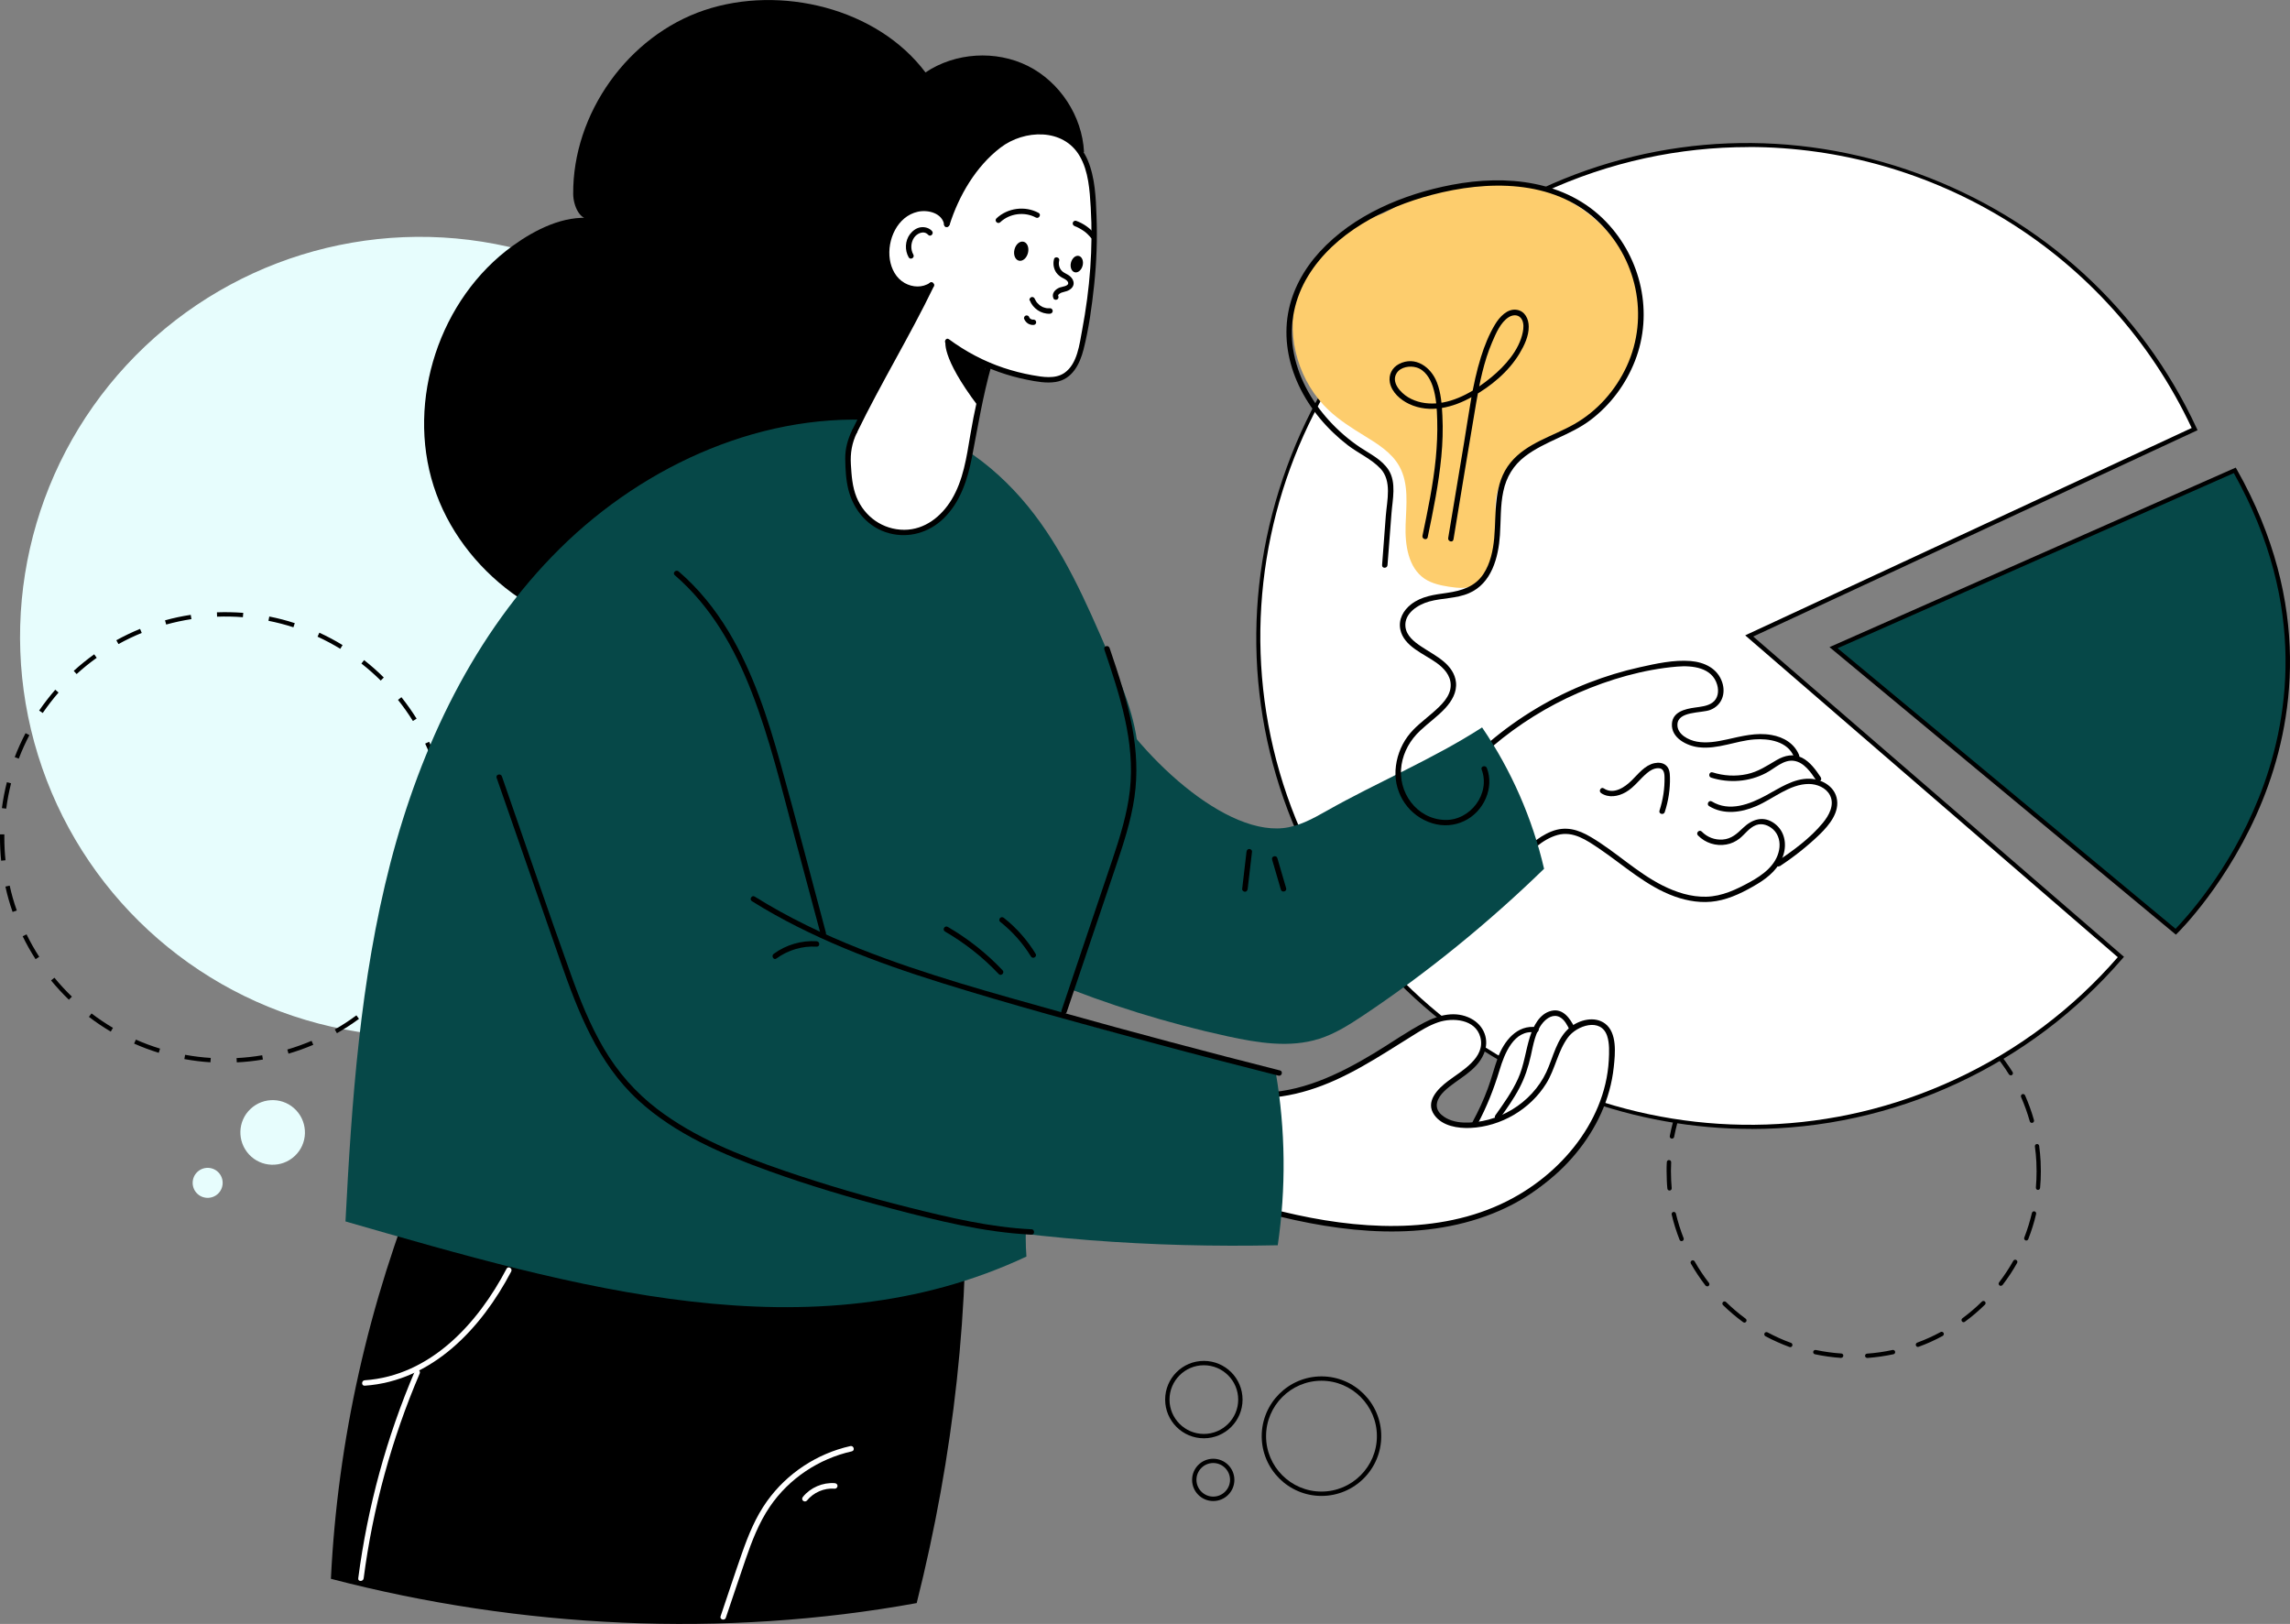 <?xml version="1.0" encoding="UTF-8"?> <svg xmlns="http://www.w3.org/2000/svg" id="Layer_1" viewBox="0 0 300 212.75"><rect x="0" y="0" width="300" height="212.75" fill="#808080" stroke="none"/><defs><style>.cls-1,.cls-2,.cls-3,.cls-4,.cls-5{stroke-width:0px;}.cls-2{fill:#064848;}.cls-3{fill:#fff;}.cls-4{fill:#e7fdfd;}.cls-5{fill:#fdcd6d;}</style></defs><circle class="cls-4" cx="55.02" cy="83.42" r="52.39" transform="translate(-38.5 118.64) rotate(-77.23)"></circle><path class="cls-1" d="m241.2,177.9s-.01,0-.02,0c-1.15-.08-2.3-.24-3.42-.48-.15-.03-.25-.18-.22-.34.03-.15.19-.25.34-.22,1.1.23,2.22.39,3.34.46.16.01.28.15.26.3-.01.15-.14.27-.28.27Zm3.41,0c-.15,0-.27-.11-.28-.26-.01-.16.11-.29.26-.3,1.12-.08,2.25-.24,3.34-.48.15-.03.31.07.34.22.03.15-.06.31-.22.34-1.12.24-2.27.4-3.42.49,0,0-.01,0-.02,0Zm-10.08-1.41s-.07,0-.1-.02c-1.08-.4-2.14-.87-3.15-1.41-.14-.07-.19-.25-.12-.39.07-.14.25-.19.39-.12.99.53,2.02,1,3.08,1.38.15.05.22.22.17.37-.04.12-.15.19-.27.19Zm16.73-.03c-.12,0-.22-.07-.27-.19-.05-.15.02-.31.17-.37,1.05-.39,2.08-.85,3.07-1.39.14-.08.31-.02.39.12.07.14.02.31-.12.39-1.01.55-2.07,1.03-3.15,1.42-.03.01-.07.02-.1.02Zm-22.74-3.19c-.06,0-.12-.02-.17-.06-.93-.68-1.81-1.43-2.63-2.23-.11-.11-.11-.29,0-.4.11-.11.29-.11.4,0,.8.78,1.67,1.52,2.57,2.18.13.09.15.27.06.4-.06.08-.14.12-.23.12Zm28.73-.04c-.09,0-.17-.04-.23-.12-.09-.13-.07-.3.06-.4.9-.67,1.76-1.4,2.56-2.19.11-.11.29-.11.4,0,.11.11.11.29,0,.4-.82.81-1.7,1.56-2.63,2.24-.05.04-.11.06-.17.06Zm-33.6-4.71c-.09,0-.17-.04-.23-.11-.7-.91-1.35-1.88-1.91-2.87-.08-.14-.03-.31.11-.39.14-.08.31-.03.39.11.55.97,1.18,1.92,1.87,2.81.1.12.07.3-.05.4-.05.04-.11.06-.17.06Zm38.46-.06c-.06,0-.12-.02-.17-.06-.12-.1-.15-.27-.05-.4.68-.89,1.31-1.84,1.86-2.82.08-.14.25-.19.39-.11.14.08.19.25.11.39-.56,1-1.2,1.97-1.9,2.88-.06.07-.14.11-.23.11Zm-41.82-5.86c-.11,0-.22-.07-.26-.18-.42-1.07-.77-2.18-1.03-3.3-.04-.15.06-.31.21-.34.15-.04.31.06.34.21.26,1.09.6,2.18,1.01,3.22.06.15-.01.31-.16.37-.03.01-.07.02-.1.02Zm45.16-.08s-.07,0-.1-.02c-.15-.06-.22-.22-.16-.37.41-1.05.74-2.13,1-3.22.04-.15.19-.25.34-.21.15.04.25.19.21.34-.26,1.12-.61,2.23-1.03,3.3-.04.11-.15.18-.27.18Zm-46.74-6.55c-.15,0-.27-.11-.28-.26-.03-.34-.06-.68-.07-1.03-.02-.43-.03-.85-.03-1.28,0-.39,0-.77.03-1.15,0-.16.15-.29.3-.27.16,0,.28.14.27.3-.02.37-.03.75-.03,1.13,0,.41.01.83.03,1.25.02.34.04.67.07,1,.01.16-.1.3-.26.31,0,0-.02,0-.03,0Zm48.29-.08s-.02,0-.03,0c-.16-.01-.27-.15-.26-.31.06-.7.09-1.42.09-2.13,0-.41-.01-.83-.03-1.25-.03-.67-.1-1.34-.19-2-.02-.16.09-.3.24-.32.16-.03.3.09.32.24.09.67.15,1.36.19,2.05.02.43.03.85.03,1.28,0,.73-.03,1.46-.1,2.18-.01.15-.14.26-.28.26Zm-47.97-6.72s-.04,0-.05,0c-.15-.03-.26-.18-.23-.33.21-1.13.51-2.25.89-3.34.05-.15.21-.23.36-.18.15.05.23.21.18.36-.36,1.06-.65,2.16-.86,3.26-.03.14-.15.23-.28.23Zm47.15-2.06c-.12,0-.24-.08-.27-.21-.31-1.08-.69-2.15-1.14-3.17-.06-.14,0-.31.14-.38.14-.06.31,0,.38.15.46,1.05.86,2.14,1.17,3.25.04.15-.05.31-.2.35-.03,0-.05.01-.08.01Zm-44.95-4.39s-.09,0-.13-.03c-.14-.07-.2-.24-.12-.38.52-1.02,1.12-2.02,1.78-2.96.09-.13.27-.16.4-.07.13.09.16.27.07.4-.65.92-1.23,1.89-1.74,2.89-.05.1-.15.16-.25.16Zm42.19-1.84c-.09,0-.19-.05-.24-.13-.59-.95-1.26-1.87-1.98-2.73-.1-.12-.09-.3.03-.4.12-.1.3-.09.4.04.74.88,1.42,1.82,2.03,2.79.08.13.04.31-.09.39-.05.03-.1.04-.15.04Zm-38.28-3.74c-.07,0-.14-.03-.19-.08-.11-.11-.12-.29-.01-.4.79-.84,1.64-1.63,2.53-2.35.12-.1.3-.08.4.04.1.12.08.3-.04.4-.87.7-1.7,1.48-2.47,2.3-.06.06-.13.09-.21.09Zm33.89-1.47c-.07,0-.14-.02-.19-.07-.83-.75-1.73-1.45-2.66-2.07-.13-.09-.17-.26-.08-.39.09-.13.26-.17.4-.08.95.64,1.87,1.35,2.73,2.12.12.11.13.29.02.4-.06.06-.13.09-.21.09Zm-28.59-2.8c-.1,0-.19-.05-.25-.14-.08-.14-.04-.31.1-.39.99-.59,2.03-1.11,3.08-1.55.14-.06.31,0,.37.15.06.15,0,.31-.15.37-1.03.43-2.04.94-3.01,1.52-.05.03-.1.04-.15.04Zm22.94-1s-.08,0-.12-.03c-1.01-.49-2.07-.91-3.13-1.25-.15-.05-.23-.21-.18-.36.05-.15.21-.23.36-.18,1.09.35,2.17.78,3.21,1.28.14.07.2.24.13.38-.05.1-.15.16-.26.16Zm-16.66-1.63c-.13,0-.24-.09-.28-.21-.04-.15.05-.31.2-.35,1.11-.29,2.25-.5,3.39-.63.16-.02.3.09.32.25.02.16-.09.3-.25.32-1.12.13-2.24.33-3.32.62-.02,0-.05,0-.07,0Zm10.16-.44s-.03,0-.05,0c-1.1-.19-2.23-.29-3.36-.32-.16,0-.28-.13-.28-.29,0-.15.13-.28.28-.28h0c1.15.03,2.31.14,3.44.33.16.03.26.17.23.33-.02.14-.14.24-.28.24Z"></path><path class="cls-1" d="m31.02,139.19l-.03-.57c1.12-.06,2.26-.18,3.36-.37l.09.56c-1.13.19-2.28.32-3.43.37Zm-3.45-.02c-1.15-.07-2.3-.22-3.42-.42l.1-.56c1.1.2,2.23.34,3.36.41l-.04.57Zm10.23-1.12l-.16-.55c1.08-.32,2.15-.7,3.18-1.14l.22.52c-1.06.45-2.15.84-3.25,1.16Zm-17-.12c-1.09-.34-2.18-.74-3.23-1.21l.23-.52c1.03.46,2.1.85,3.17,1.18l-.17.54Zm23.34-2.57l-.28-.49c.98-.56,1.93-1.18,2.83-1.85l.34.46c-.92.68-1.89,1.31-2.89,1.88Zm-29.63-.21c-.98-.58-1.95-1.23-2.86-1.93l.34-.45c.9.68,1.84,1.32,2.81,1.89l-.29.49Zm35.17-3.87l-.39-.42c.82-.77,1.6-1.59,2.33-2.45l.43.37c-.74.87-1.54,1.72-2.38,2.5Zm-40.65-.3c-.83-.8-1.61-1.65-2.34-2.53l.44-.36c.71.87,1.48,1.7,2.29,2.48l-.4.41Zm45.09-4.96l-.47-.31c.62-.94,1.19-1.92,1.7-2.92l.51.26c-.52,1.02-1.1,2.02-1.73,2.98Zm-49.46-.36c-.62-.96-1.19-1.97-1.69-3l.51-.25c.49,1.01,1.05,2,1.66,2.94l-.48.31Zm52.57-5.79l-.54-.2c.39-1.06.71-2.15.97-3.24l.55.13c-.26,1.12-.6,2.23-.99,3.3Zm-55.58-.4c-.38-1.08-.7-2.2-.94-3.32l.56-.12c.24,1.1.55,2.19.93,3.25l-.54.19Zm57.17-6.3l-.57-.07c.13-1.11.19-2.25.19-3.38h.57c0,1.15-.07,2.31-.2,3.44Zm-58.67-.42c-.1-1-.15-2.02-.15-3.02,0-.14,0-.28,0-.42h.57c0,.15,0,.28,0,.42,0,.99.05,1.99.15,2.97l-.57.06Zm58.18-5.58c-.1-1.12-.26-2.25-.49-3.34l.56-.12c.23,1.12.4,2.27.5,3.41l-.57.05Zm-57.52-1.23l-.56-.07c.15-1.14.37-2.28.65-3.39l.55.14c-.27,1.09-.49,2.2-.63,3.32Zm56.15-5.38c-.36-1.07-.78-2.12-1.26-3.14l.52-.24c.49,1.04.92,2.11,1.28,3.2l-.54.18Zm-54.5-1.17l-.53-.2c.41-1.07.89-2.13,1.42-3.14l.5.26c-.52,1-.99,2.03-1.39,3.08Zm51.63-4.94c-.59-.95-1.25-1.88-1.95-2.76l.45-.35c.71.89,1.38,1.84,1.99,2.81l-.48.3Zm-48.49-1.04l-.47-.32c.65-.95,1.36-1.86,2.11-2.73l.43.37c-.74.85-1.43,1.75-2.07,2.68Zm44.29-4.24c-.8-.79-1.65-1.54-2.54-2.24l.35-.45c.9.71,1.77,1.47,2.58,2.28l-.4.4Zm-39.85-.86l-.38-.42c.85-.77,1.75-1.5,2.68-2.17l.33.46c-.91.65-1.8,1.37-2.63,2.13Zm34.54-3.31c-.96-.59-1.97-1.12-2.98-1.59l.24-.52c1.04.48,2.06,1.02,3.04,1.62l-.3.49Zm-29.06-.62l-.28-.5c1-.55,2.05-1.06,3.11-1.49l.22.53c-1.04.42-2.07.92-3.05,1.46Zm22.92-2.2c-1.07-.35-2.17-.63-3.27-.85l.11-.56c1.12.22,2.25.51,3.34.87l-.18.54Zm-16.67-.36l-.15-.55c1.1-.31,2.24-.55,3.37-.72l.09.56c-1.11.17-2.22.41-3.31.71Zm10.05-.96c-1.12-.09-2.26-.11-3.38-.07l-.02-.57c1.14-.04,2.3-.02,3.45.07l-.05.57Z"></path><path class="cls-3" d="m229.16,83.31l48.69,42.06c-5.96,6.9-13.32,12.45-21.59,16.29-32.01,14.87-70.58.76-85.45-31.26-14.87-32.01-.76-70.58,31.26-85.45,32.01-14.87,70.58-.76,85.45,31.26l-58.35,27.1Z"></path><path class="cls-1" d="m229.44,147.9c-7.53,0-15.11-1.33-22.43-4.01-16.29-5.96-29.23-17.8-36.46-33.35-7.22-15.55-7.92-33.09-1.96-49.37,5.96-16.29,17.8-29.23,33.35-36.46,15.55-7.22,33.08-7.92,49.37-1.96,16.29,5.96,29.23,17.8,36.46,33.35l.12.26-.26.12-57.95,26.91,48.57,41.96-.19.22c-6.03,6.98-13.32,12.48-21.69,16.37-8.56,3.97-17.72,5.97-26.94,5.97Zm-.38-128.63c-9.02,0-18.18,1.91-26.88,5.95-32.03,14.88-45.99,53.04-31.12,85.07,14.88,32.03,53.04,45.99,85.07,31.12,8.2-3.81,15.37-9.19,21.31-16.01l-48.81-42.16.4-.19,58.09-26.98c-10.88-23.17-33.99-36.81-58.07-36.81Z"></path><path class="cls-1" d="m55.29,153.52c-7.02,17.16-11.06,35.18-11.94,53.32,24.77,6.46,51.4,7.79,76.74,3.18,4.84-19.24,7.08-39,6.28-58.66-3.95-2.09-9.4-2.98-14.06-3.03-5.11-.06-10.17-.8-15.28-.99-14.03-.53-28.35,2.61-41.74,6.18Z"></path><path class="cls-1" d="m142.01,19.9c-.24-4.69-3.15-9.15-7.35-11.26-4.2-2.1-9.52-1.77-13.42.85-6.32-8.43-19-11.51-28.98-8.15-9.98,3.36-17.24,13.54-17.17,24.07.01,1.57.94,3.69,2.42,3.18-3.63-.41-7.39,1.48-10.35,3.62-9.57,6.92-13.95,20.24-10.35,31.48,3.6,11.24,14.9,19.55,26.7,19.62,7.79.05,14.31-4.13,20.45-8.92,1.12-.87,2.22-1.83,2.91-3.06.9-1.6,1.05-3.5,1.42-5.3,1.14-5.58,4.5-10.41,7.8-15.06,7.41-10.45,15.78-23.24,25.92-31.08Z"></path><path class="cls-2" d="m134.47,164.64c-.97-12,5.65-37.27,9.97-48.5,2.05-5.31,4.7-10.61,4.71-16.3.01-4.95-1.98-9.66-3.95-14.21-2.92-6.76-5.89-13.62-10.55-19.32s-11.21-10.47-18.54-11.15c-15.73-1.45-31.53,5.59-42.76,16.7-11.23,11.11-18.24,25.93-22.21,41.22-3.96,15.29-5.07,31.17-5.88,46.94,29.92,8.6,61.02,17.83,89.21,4.6Z"></path><path class="cls-3" d="m121.98,37.42c-1.7.64-3.9.28-4.87-1.26-.3-.48-.46-1.03-.58-1.58-.27-1.2-.36-2.48.01-3.65.22-.71.61-1.36,1.1-1.92.75-.85,1.76-1.5,2.89-1.66,1.12-.16,2.34.2,3.08,1.06.06.31.19.38.36.64,1.11-2.93,2.7-5.7,4.71-8.1.79-.94,1.66-1.84,2.74-2.41,1.45-.76,3.95-1.72,5.53-1.3,1.59.42,3.14,1.19,4.32,2.33,1.52,1.46,1.81,4.34,2.1,6.42.13.91.08,1.83.04,2.75-.13,2.87-.27,5.74-.4,8.61-.16,3.45-.88,6.89-2.15,10.1-.25.63-.54,1.27-1.06,1.68-.84.66-2.04.56-3.1.39-2.86-.46-5.69-1.18-8.42-2.14-.16-.06-.32-.12-.41-.27s1.65.67,1.56,1.05c-.43,1.69-.92,3.8-1.34,5.5-.59,2.35-1.07,4.34-1.22,6.76-.09,1.57-.78,1.97-1.05,3.52-.27,1.55-2.35,3.56-3.66,4.42-.68.44-1.54,1.13-2.33,1.29-.98.2-1.92-.14-2.91-.31-1.98-.35-3.64-1.84-4.56-3.64-.92-1.79-1.19-3.85-1.2-5.86,0-.48,0-.96.11-1.43.09-.43.26-.85.44-1.25.62-1.42,1.35-2.8,2.19-4.1,2.15-3.33,3.41-7.16,5.56-10.49.5-.77,1-1.54,1.31-2.4.33-.92.51-2.02,1.19-2.72Z"></path><path class="cls-1" d="m124.39,29.49c1.21-3.83,3.44-7.67,6.68-10.15,3.09-2.37,8.25-2.61,10.4,1.15,1.14,1.99,1.28,4.42,1.42,6.66.16,2.66.13,5.33-.06,7.98-.19,2.72-.56,5.42-1.06,8.09-.35,1.86-.62,4.45-2.32,5.63-1.22.84-2.86.54-4.23.3-1.27-.23-2.52-.55-3.75-.96-2.57-.86-4.98-2.14-7.16-3.75-.37-.27-.72.34-.36.61,2.1,1.55,4.41,2.79,6.87,3.67,1.22.43,2.46.78,3.73,1.03,1.21.24,2.52.49,3.75.29,2.16-.34,3.16-2.33,3.65-4.26.7-2.76,1.09-5.63,1.39-8.46.31-2.97.43-5.96.31-8.94-.09-2.46-.18-5.11-1.16-7.41-.86-2.02-2.54-3.48-4.7-3.93-2.01-.42-4.2-.05-5.99.95-1.72.97-3.14,2.47-4.34,4.02-1.68,2.18-2.94,4.66-3.77,7.28-.14.44.55.63.69.19h0Z"></path><path class="cls-1" d="m124.39,29.3c-.22-1.51-1.81-2.32-3.21-2.36-1.57-.04-3.03.77-3.98,1.99-1.82,2.36-2.09,6.53.51,8.47,1.28.96,3.14,1.18,4.49.25.38-.26.02-.87-.36-.61-1,.68-2.29.62-3.32.04-1.13-.63-1.76-1.85-1.95-3.1-.38-2.54.98-5.64,3.67-6.24,1.34-.3,3.23.18,3.46,1.75.07.45.75.26.69-.19h0Z"></path><path class="cls-1" d="m121.72,37.17c-3.15,6.5-6.93,12.66-10.07,19.16-.2.41.41.77.61.36,3.15-6.5,6.93-12.66,10.07-19.16.2-.41-.41-.77-.61-.36h0Z"></path><path class="cls-1" d="m131.04,29.11c1.23-1.16,3.18-1.41,4.66-.61.4.22.76-.4.36-.61-1.77-.96-4.06-.66-5.52.72-.33.32.17.82.5.5h0Z"></path><path class="cls-1" d="m140.8,29.63c.06.02.12.04.17.07.01,0,.05.02.02,0,.03.01.06.02.08.04.1.05.2.1.3.15.21.11.41.24.6.37.02.01.04.03.06.04.01,0,.07.05.03.02.04.03.09.07.13.1.09.08.18.15.26.23.17.16.33.34.48.52.12.15.38.13.5,0,.15-.15.12-.35,0-.5-.64-.8-1.5-1.39-2.45-1.74-.18-.06-.4.07-.44.25-.05.2.06.37.25.44h0Z"></path><path class="cls-1" d="m138.08,33.96c-.16.6-.05,1.26.31,1.77.2.27.45.48.74.64.27.15.67.3.79.62.18.5-.82.57-1.1.68-.59.23-1.1.78-.81,1.43.08.18.33.22.49.13.18-.1.21-.31.13-.49-.07-.16.33-.36.42-.4.23-.09.49-.12.73-.21.54-.2,1.01-.65.84-1.27-.09-.32-.3-.57-.56-.76-.26-.19-.57-.3-.83-.5-.43-.34-.61-.93-.47-1.45.12-.44-.57-.63-.69-.19h0Z"></path><path class="cls-1" d="m134.9,39.34c.41,1.07,1.5,1.82,2.65,1.76.19-.01.36-.16.36-.36,0-.18-.16-.37-.36-.36-.12,0-.23,0-.35,0-.03,0-.07-.01-.02,0-.03,0-.05,0-.08-.01-.06-.01-.12-.03-.18-.04-.05-.01-.11-.03-.16-.05-.03,0-.05-.02-.08-.03-.04-.01.04.02-.02,0-.11-.05-.21-.1-.31-.17-.05-.03-.09-.06-.14-.09-.03-.02.03.02-.02-.02-.02-.02-.04-.04-.06-.05-.09-.08-.17-.16-.25-.25,0,0-.06-.07-.04-.04.02.03-.03-.04-.03-.04-.03-.05-.06-.09-.09-.14-.03-.05-.06-.11-.09-.16-.01-.02-.02-.05-.04-.08-.03-.07.01.04-.02-.04-.07-.18-.24-.3-.44-.25-.17.05-.32.26-.25.44h0Z"></path><path class="cls-1" d="m134.15,41.73c.1.27.27.49.51.65.21.13.48.21.73.19.1,0,.18-.03.25-.1.06-.06.11-.16.1-.25,0-.09-.03-.19-.1-.25-.07-.06-.16-.11-.25-.1-.06,0-.13,0-.19,0,.03,0,.06,0,.09.01-.08-.01-.15-.03-.22-.06.03.01.06.02.09.04-.07-.03-.14-.07-.21-.12.02.02.05.04.07.06-.06-.05-.11-.1-.16-.16.02.02.04.05.06.07-.04-.05-.08-.11-.1-.17.01.03.02.06.04.09,0-.02-.01-.03-.02-.05-.03-.09-.08-.16-.16-.21-.08-.04-.19-.06-.27-.04-.09.03-.17.08-.21.16-.04.08-.07.18-.04.27h0Z"></path><path class="cls-1" d="m134.67,33.13c-.17.69-.7,1.14-1.19,1.02-.49-.12-.75-.77-.58-1.46.17-.69.7-1.14,1.19-1.02.49.12.75.77.58,1.46Z"></path><path class="cls-1" d="m141.83,34.79c-.15.59-.61.99-1.03.88-.42-.1-.65-.67-.5-1.26s.61-.99,1.03-.88c.42.1.65.67.5,1.26Z"></path><path class="cls-1" d="m122.1,30.27c-.38-.42-.96-.57-1.51-.49-.56.09-1.04.46-1.38.9-.65.86-.7,2.1-.17,3.03.23.4.84.04.61-.36-.38-.68-.34-1.54.08-2.19.39-.59,1.3-1.02,1.86-.4.31.34.81-.16.5-.5h0Z"></path><path class="cls-1" d="m129.18,47.76c-.87,3.07-1.55,6.17-2.08,9.31-.48,2.86-.91,5.84-2.43,8.37-1.34,2.22-3.51,3.96-6.2,3.97-2.81,0-5.22-1.71-6.27-4.3-.55-1.37-.64-2.8-.73-4.25-.09-1.51.13-2.81.79-4.18.2-.41-.42-.77-.61-.36-.58,1.21-.94,2.44-.92,3.79.02,1.36.09,2.79.43,4.11.71,2.7,2.61,4.93,5.36,5.65,2.56.67,5.18-.1,7.07-1.92,2.22-2.14,3.18-5.15,3.75-8.1.77-4,1.42-7.98,2.53-11.91.12-.44-.56-.63-.69-.19h0Z"></path><path class="cls-1" d="m129.21,47.69l-5.32-3.07s-.77,1.97,4.27,8.62l1.05-5.56Z"></path><path class="cls-3" d="m195.36,97.25c.48,5.24,1.73,10.4,3.69,15.28.93-1.31,2.12-2.32,3.61-2.94,1.49-.62,3.21-.72,4.72-.17.99.36,1.85.99,2.7,1.61,2.24,1.62,4.48,3.25,6.73,4.87,2.34,1.7,5.52,2.21,8.37,1.73,2.27-.38,4.28-1.66,6.1-3.06,1.82-1.4,3.54-2.96,5.55-4.07,1.2-.66,1.97-1.96,2.69-3.12.37-.59.7-1.24.77-1.93.03-.26.02-.53-.06-.78-.09-.28-.25-.53-.43-.76-.35-.46-.77-.86-1.24-1.21-.6-.44-.79-1.33-1.29-1.88-.26-.29-.54-.57-.81-.85-.31-.31-.61-.61-.92-.92-.07-.33-.38-.66-.64-.88-.75-.64-1.65-1.1-2.61-1.33-2.45-.58-4.97.35-7.48.58-.55.05-1.11.06-1.66.06-.57,0-1.14-.02-1.68-.18-.75-.22-1.45-.74-1.76-1.46-.31-.72-.18-1.65.41-2.17.59-.53,1.46-.57,2.24-.72.75-.15,1.47-.43,2.12-.84.3-.19.6-.42.78-.73.42-.73.08-1.64-.27-2.41-.54-1.2-2.16-1.85-3.46-2.02-1.3-.17-2.63.03-3.92.27-8.01,1.54-15.85,4.99-22.27,10.02Z"></path><path class="cls-1" d="m199.08,113.08c1.36-1.5,2.96-3.13,4.97-3.69,2.04-.56,3.82.69,5.44,1.78,3.24,2.19,6.15,4.92,9.88,6.27,1.75.63,3.63.92,5.47.61,1.91-.32,3.77-1.27,5.41-2.26,1.49-.9,2.86-2.1,3.39-3.81.46-1.48.13-3.12-1.14-4.07-1.44-1.09-2.94-.61-4.15.55-.79.76-1.52,1.45-2.68,1.53-1.03.07-2.01-.3-2.73-1.04-.32-.33-.82.17-.5.5.96.99,2.35,1.43,3.71,1.19.65-.11,1.24-.39,1.75-.79.71-.57,1.28-1.44,2.17-1.76.78-.29,1.63.03,2.22.57.75.69.97,1.73.78,2.7-.39,2.01-2.13,3.26-3.81,4.19-1.78.98-3.67,1.88-5.73,1.93-2,.05-3.95-.58-5.72-1.47-3.4-1.71-6.15-4.44-9.42-6.36-1.66-.98-3.28-1.46-5.15-.72-1.85.74-3.35,2.21-4.67,3.66-.31.34.19.84.5.5h0Z"></path><path class="cls-1" d="m233.16,113.48c1.87-1.23,3.64-2.63,5.25-4.19,1.24-1.21,2.66-2.93,2.19-4.8-.39-1.56-2.01-2.42-3.53-2.47-2.1-.06-3.95,1.24-5.72,2.19-2.14,1.16-4.8,2.19-7.09.79-.39-.24-.75.38-.36.61,1.91,1.17,4.21.85,6.18,0,2.21-.94,4.38-2.91,6.89-2.9,1.06,0,2.25.48,2.76,1.47.65,1.26-.13,2.66-.94,3.64-1.64,1.98-3.86,3.62-6,5.03-.38.25-.02.87.36.61h0Z"></path><path class="cls-1" d="m238.54,101.85c-.65-.97-1.39-2.02-2.45-2.57-1.13-.58-2.29-.32-3.35.3-1.28.75-2.4,1.52-3.88,1.84-1.5.32-3.04.23-4.5-.23-.44-.14-.63.55-.19.69,2.37.75,4.98.55,7.19-.61,1.14-.59,2.29-1.8,3.67-1.59,1.32.2,2.21,1.51,2.89,2.54.25.38.87.02.61-.36h0Z"></path><path class="cls-1" d="m235.71,98.97c-.61-1.55-2.03-2.4-3.63-2.68-2.02-.36-3.91.16-5.87.59-1.28.28-2.61.52-3.92.28-1.07-.19-2.58-.94-2.54-2.23.04-1.79,3.14-1.48,4.29-1.92,1.52-.58,2.08-2.13,1.57-3.64-.61-1.81-2.33-2.62-4.13-2.77-2.2-.18-4.54.34-6.68.82-2.25.5-4.47,1.18-6.62,2.01-4.78,1.86-9.21,4.51-13.12,7.83-.35.3.16.8.5.5,3.38-2.87,7.17-5.23,11.23-7,4.05-1.76,8.5-3.06,12.91-3.43,2.01-.17,4.61.11,5.26,2.39.24.84.12,1.81-.64,2.34-.65.46-1.54.53-2.3.64-1.27.18-2.89.55-2.99,2.12-.12,1.86,1.96,2.9,3.52,3.08,2.5.29,4.82-.84,7.27-1.03,1.91-.15,4.4.26,5.19,2.27.17.42.85.24.69-.19h0Z"></path><path class="cls-1" d="m209.76,103.91c.98.66,2.23.44,3.21-.12,1.11-.63,1.84-1.72,2.81-2.52.4-.34.89-.62,1.43-.63.72-.02.84.58.85,1.18.03,1.49-.2,2.97-.66,4.38-.14.44.55.62.69.19.48-1.47.72-3.02.68-4.57-.01-.59-.07-1.2-.57-1.59-.41-.32-.96-.35-1.46-.25-1.27.27-2.11,1.41-2.99,2.27-.91.9-2.37,1.89-3.64,1.04-.38-.26-.74.36-.36.61h0Z"></path><path class="cls-3" d="m163.08,143.21c.79,5.34,1.98,10.62,3.56,15.78.01.05-.07.07-.07.12,2.54.56,5.22.81,7.79,1.18,2.58.37,5.17.65,7.78.66,5.6.02,11.18-1.23,16.29-3.5,4.66-2.07,8.34-6.18,10.51-10.8,1.32-2.81,2.16-5.92,2.18-9.02,0-1.11-.1-2.35-.95-3.06-.56-.47-1.34-.59-2.06-.47-.72.12-1.38.45-2,.83-.09-.15-.16-.31-.25-.46-.33-.51-.66-1.04-1.14-1.42-.48-.38-1.14-.58-1.71-.38-.43.16-.75.52-1.03.88-.34.44-.64.9-.94,1.36-1.95.14-3.5,1.59-4.42,3.32s-1.3,3.68-1.92,5.53c-.44,1.32-1.01,2.6-1.69,3.82-.92.16-1.81-.06-2.68-.37-.64-.23-1.27-.53-1.72-1.03-.46-.5-.72-1.22-.53-1.87.16-.54.58-.94.99-1.32,1.5-1.39,2.99-2.79,4.49-4.18.44-.41.65-1.04.74-1.64.06-.39.08-.86-.03-1.24-.12-.44-.41-.81-.69-1.17-.27-.34-.55-.69-.93-.92-.26-.16-.56-.24-.85-.31-.59-.14-1.2-.22-1.81-.22-1.95,0-3.8.89-5.43,1.95s-3.13,2.35-4.83,3.31c-2.84,1.61-5.7,3-8.77,4.12-.98.36-1.98.69-3.02.77-.75.06-1.5-.02-2.25-.09-.79-.08-1.83-.08-2.62-.16Z"></path><path class="cls-1" d="m160.62,143.25c4.82,1.35,9.88.26,14.35-1.76,2.32-1.05,4.52-2.34,6.68-3.68,1.1-.68,2.2-1.38,3.3-2.06,1.1-.69,2.22-1.4,3.46-1.82,1.9-.65,4.89-.41,5.52,1.95.72,2.7-2.46,4.41-4.21,5.73-1.36,1.02-3.08,2.73-1.8,4.49,1.05,1.44,3.07,1.74,4.71,1.67,4-.18,7.84-2.43,9.94-5.83,1.18-1.9,1.51-4.24,2.85-6.04,1.14-1.54,4.3-2.63,5.12-.19.33.99.27,2.16.22,3.18-.06,1.05-.21,2.09-.45,3.11-.47,2.01-1.28,3.93-2.34,5.71-2.15,3.61-5.3,6.61-8.9,8.75-8.72,5.2-19.57,4.79-29.16,2.71-1.27-.27-2.53-.58-3.78-.91-.44-.12-.63.57-.19.69,9.86,2.59,20.91,3.86,30.53-.35,7.56-3.31,14.05-10.37,14.94-18.8.19-1.76.47-4.49-1.14-5.7-1.37-1.02-3.37-.5-4.6.5-1.76,1.44-2.18,3.91-3.1,5.87-.96,2.03-2.55,3.73-4.47,4.89-1.92,1.16-4.16,1.79-6.4,1.7-1.01-.04-2.1-.33-2.87-1.02-1.1-.98-.54-2.21.38-3.09,1.74-1.65,4.18-2.55,5.18-4.89.78-1.81.04-3.72-1.69-4.62-1.98-1.04-4.17-.49-6.05.49-2.31,1.2-4.46,2.74-6.69,4.08-4.59,2.76-9.66,5.22-15.15,5.14-1.36-.02-2.7-.22-4.01-.58-.44-.12-.63.56-.19.69h0Z"></path><path class="cls-1" d="m206.28,134.61c-.59-1.18-1.52-2.55-3.05-2.18-1.57.37-2.38,2.06-2.82,3.46-.56,1.81-.75,3.69-1.54,5.43-.78,1.72-1.89,3.27-2.98,4.81-.27.37.35.73.61.36.91-1.28,1.83-2.57,2.56-3.97.71-1.35,1.16-2.75,1.49-4.23.32-1.44.58-3.08,1.54-4.26.54-.66,1.41-1.23,2.26-.77.64.35.99,1.09,1.3,1.72.2.41.82.05.61-.36h0Z"></path><path class="cls-1" d="m201.33,134.58c-2.59-.4-4.32,1.84-5.11,4.01-.49,1.33-.82,2.71-1.32,4.04-.55,1.49-1.22,2.93-1.97,4.32-.22.4.4.76.61.36,1.23-2.27,2.16-4.65,2.91-7.12.63-2.11,1.88-5.37,4.69-4.93.45.07.64-.62.19-.69h0Z"></path><path class="cls-2" d="m71.18,101.89c4.07,14.66,11.13,28.45,20.46,40.46,3.99,5.14,8.54,10.06,14.35,12.99,3.8,1.92,8,2.91,12.18,3.76,15.95,3.25,32.94,4.39,49.22,4.04,1.1-7.47,1.02-15.12-.25-22.57-4.2-.88-9.42-2.79-13.62-3.67-8.47-1.77-17.26-3.68-24.09-8.99-8.03-6.24-12.08-16.15-16.33-25.39s-9.65-18.85-18.88-23.12c-.67-.31-1.37-.59-2.11-.64-1.18-.08-2.31.46-3.37.97-3.84,1.87-7.74,3.78-10.87,6.69s-5.43,7.01-5.16,11.27c.14-.57.27-1.15.41-1.72-1.25,1.82-2.59,4.69-3.04,6.86-.04.17.09.33.19.48s.15.37.01.48c-.14.11.73-1.9.9-1.9Z"></path><path class="cls-2" d="m135.19,126.05c-.11,1.22,1.22,2.01,2.35,2.47,7.54,3.09,15.34,5.52,23.3,7.25,3.96.86,8.16,1.55,12.02.31,2.07-.66,3.93-1.85,5.75-3.06,8.38-5.59,16.45-12.18,23.67-19.2-1.53-6.6-4.3-12.92-8.12-18.52-6.45,4.16-13.72,7.17-20.4,10.95-1.78,1.01-3.64,2.03-5.68,2.24-8.27.84-20.08-10.63-24.73-19.87-2.05-4.08-4.56,14.79-6.25,19.03-2.03,5.07-3.3,10.44-3.75,15.88.33-.47,1.52,2.99,1.85,2.52Z"></path><path class="cls-5" d="m195.98,67.03c.21,1.84.14,3.71-.2,5.54-.29,1.57-.89,3.25-2.3,4.01-1.09.59-2.41.48-3.64.29-1.12-.18-2.26-.42-3.21-1.05-2.16-1.46-2.58-4.45-2.49-7.06.09-2.61.45-5.39-.82-7.67-1.01-1.82-2.89-2.96-4.66-4.05-1.6-.98-3.2-2-4.57-3.28-3.87-3.62-5.59-9.38-4.35-14.53,1.25-5.15,5.42-9.49,10.51-10.94,2.3-.65,3.89-2.48,6.26-2.73,1.77-.19,3.13-.99,4.89-1.19,1.16-.13,2.43-.21,3.58-.37,5.96-.84,12.59,2.46,16.34,7.16,3.75,4.7,4.86,10.59,2.71,16.21-.44,1.15-1.39,3.03-2.14,4.01-1.7,2.23-3.91,3.75-6.49,4.85-1.92.82-3.94,1.51-5.56,2.82-2.4,1.94-4.24,4.93-3.89,7.99Z"></path><path class="cls-1" d="m181.77,74.03l.52-6.77c.14-1.82.67-4.05-.38-5.69-.88-1.37-2.43-2.1-3.74-2.97-1.49-1-2.86-2.19-4.07-3.52-2.37-2.61-4.15-5.85-4.7-9.36-.52-3.33.22-6.71,1.97-9.57,3.46-5.66,9.99-8.98,16.21-10.62,7.23-1.91,15.79-2.07,21.62,3.34,5.23,4.85,6.92,12.6,3.91,19.11-1.46,3.16-3.86,5.88-6.9,7.6-2.79,1.58-6.21,2.45-8.31,5.01-2.31,2.81-1.85,6.52-2.15,9.89-.15,1.63-.5,3.33-1.41,4.71-1.1,1.68-2.86,2.2-4.76,2.48-1.68.24-3.35.43-4.73,1.51-1.01.79-1.67,1.98-1.4,3.29.45,2.23,3.12,3.19,4.76,4.38.96.7,1.82,1.62,1.84,2.87.03,1.52-1.27,2.69-2.31,3.61-1.15,1.01-2.42,1.91-3.33,3.15-.94,1.28-1.5,2.85-1.59,4.44-.17,3.15,1.8,6.02,4.83,6.94,2.88.88,5.84-.54,7.01-3.3.53-1.25.62-2.65.13-3.94-.16-.42-.85-.24-.69.19,1.2,3.17-1.48,6.71-4.81,6.61-3.73-.11-6.25-3.68-5.68-7.23.28-1.73,1.15-3.26,2.43-4.46,1.07-1.01,2.29-1.86,3.29-2.94.86-.94,1.55-2.09,1.41-3.41-.12-1.12-.79-2.03-1.63-2.73-.91-.76-1.97-1.31-2.95-1.97-.91-.61-1.91-1.39-2.04-2.56-.19-1.77,1.64-2.91,3.12-3.32,1.71-.47,3.54-.37,5.19-1.08,2.98-1.27,3.87-4.68,4.07-7.63.13-1.9.04-3.84.44-5.71.39-1.87,1.33-3.44,2.86-4.6,2.62-1.99,5.93-2.76,8.56-4.75,2.62-1.98,4.64-4.7,5.83-7.75,2.45-6.26.84-13.42-3.8-18.24-5.24-5.44-13.1-6.18-20.18-4.83-6.35,1.21-12.89,3.94-17.33,8.79-2.07,2.27-3.61,5.03-4.14,8.08-.56,3.21.03,6.47,1.4,9.4,1.45,3.09,3.74,5.78,6.43,7.85,1.37,1.05,3.08,1.79,4.27,3.05,1.53,1.62.87,4.17.71,6.17-.16,2.16-.33,4.32-.49,6.49-.03.46.68.45.71,0h0Z"></path><path class="cls-1" d="m187.03,70.4c.73-3.5,1.45-7.01,1.79-10.58.17-1.78.23-3.56.14-5.35-.07-1.46-.18-3-.72-4.38-.77-2-2.84-3.51-4.97-2.4-.9.47-1.39,1.42-1.19,2.43.25,1.28,1.38,2.26,2.51,2.8,2.73,1.29,5.79.47,8.3-.95,2.43-1.37,4.73-3.25,6.18-5.67.62-1.04,1.21-2.26,1.2-3.5,0-1-.48-2.04-1.56-2.21-1.25-.2-2.28.96-2.85,1.91-.8,1.33-1.39,2.8-1.85,4.28-1.14,3.64-1.59,7.5-2.22,11.26-.69,4.15-1.38,8.3-2.07,12.45-.07.45.61.64.69.19.99-5.96,1.95-11.92,2.97-17.87.46-2.7,1.01-5.43,2.09-7.96.49-1.14,1.1-2.63,2.2-3.31.6-.37,1.37-.34,1.72.35.25.49.21,1.12.1,1.64-.47,2.34-2.31,4.4-4.1,5.88-2.03,1.68-4.61,3.26-7.3,3.44-1.25.08-2.53-.15-3.61-.8-.99-.59-2.3-1.98-1.49-3.2.53-.79,1.72-.96,2.57-.71,1.13.33,1.8,1.46,2.15,2.52.45,1.39.53,2.9.57,4.35.05,1.69-.03,3.39-.19,5.07-.34,3.41-1.04,6.77-1.74,10.11-.09.45.59.64.69.19h0Z"></path><path class="cls-1" d="m167.69,140.24c-9.57-2.42-19.11-4.96-28.62-7.62-8.87-2.49-17.82-4.91-26.4-8.31-4.78-1.89-9.43-4.12-13.8-6.85-.39-.24-.75.37-.36.61,7.67,4.79,16.18,8,24.79,10.69,9.22,2.88,18.56,5.41,27.89,7.92,5.42,1.46,10.86,2.87,16.3,4.24.44.11.63-.57.19-.69h0Z"></path><path class="cls-1" d="m108.2,122.2c-1.97-7.35-3.87-14.73-5.92-22.06-1.67-6-3.61-12.04-6.84-17.41-1.77-2.94-3.93-5.63-6.54-7.87-.35-.3-.85.2-.5.5,4.73,4.07,7.85,9.56,10.08,15.33,2.37,6.11,3.9,12.52,5.59,18.84,1.15,4.29,2.29,8.57,3.44,12.86.12.44.81.25.69-.19h0Z"></path><path class="cls-1" d="m135.13,161.05c-5.39-.26-10.75-1.53-15.97-2.84-5.54-1.38-11.03-2.99-16.43-4.84-5.8-1.99-11.71-4.32-16.62-8.07-2.85-2.17-5.19-4.85-7-7.93-1.81-3.08-3.14-6.41-4.34-9.77-3.09-8.6-6.01-17.26-9.02-25.89-.15-.43-.84-.25-.69.19,2.78,7.99,5.55,15.98,8.33,23.96,2.32,6.64,4.92,13.42,10.23,18.29,4.84,4.44,11.08,7.1,17.18,9.29,5.26,1.9,10.64,3.49,16.05,4.91,5.95,1.56,12.1,3.11,18.27,3.4.46.02.46-.69,0-.71h0Z"></path><path class="cls-1" d="m101.72,125.57c1.53-1.11,3.38-1.66,5.26-1.55.46.03.46-.68,0-.71-1.99-.12-4.01.47-5.62,1.65-.37.27-.01.89.36.61h0Z"></path><path class="cls-1" d="m139.74,132.61c2.14-6.35,4.28-12.69,6.42-19.04,1.01-2.99,2.01-6.01,2.46-9.15.44-3.04.27-6.1-.29-9.12-.66-3.55-1.81-6.99-2.97-10.41-.15-.43-.83-.25-.69.19,2,5.93,4.06,12.1,3.35,18.45-.35,3.11-1.3,6.13-2.29,9.09-1.04,3.11-2.1,6.22-3.15,9.33-1.18,3.49-2.35,6.98-3.53,10.47-.15.44.54.62.69.19h0Z"></path><path class="cls-1" d="m163.3,111.58c-.19,1.63-.38,3.26-.57,4.89-.02.19.18.35.36.36.21,0,.33-.17.36-.36.19-1.63.38-3.26.57-4.89.02-.19-.18-.35-.36-.36-.21,0-.33.17-.36.36h0Z"></path><path class="cls-1" d="m166.65,112.61c.38,1.31.77,2.62,1.15,3.94.13.44.82.25.69-.19-.38-1.31-.77-2.62-1.15-3.94-.13-.44-.82-.25-.69.19h0Z"></path><path class="cls-1" d="m131.34,127.11c-2.11-2.23-4.53-4.14-7.18-5.68-.4-.23-.76.38-.36.61,2.6,1.51,4.97,3.38,7.04,5.57.32.33.82-.17.5-.5Z"></path><path class="cls-1" d="m135.67,124.95c-1.1-1.79-2.5-3.39-4.15-4.69-.15-.12-.35-.15-.5,0-.13.12-.15.38,0,.5,1.6,1.27,2.97,2.8,4.04,4.55.24.39.85.03.61-.36Z"></path><path class="cls-3" d="m95.09,211.93c.86-2.54,1.71-5.09,2.58-7.62.83-2.41,1.75-4.82,3.19-6.93,2.5-3.68,6.41-6.27,10.73-7.24.45-.1.26-.79-.19-.69-4.37.98-8.3,3.57-10.91,7.21-1.49,2.07-2.46,4.46-3.3,6.86-.96,2.73-1.86,5.49-2.79,8.23-.15.43.54.62.69.19h0Z"></path><path class="cls-3" d="m105.69,196.61c.89-1.09,2.26-1.69,3.67-1.58.19.01.36-.17.36-.36,0-.2-.16-.34-.36-.36-1.57-.12-3.18.57-4.17,1.79-.12.15-.15.36,0,.5.13.13.38.15.5,0h0Z"></path><path class="cls-3" d="m47.78,181.54c8.87-.61,15.29-7.53,19.19-14.96.21-.41-.4-.77-.61-.36-3.77,7.18-9.97,14.01-18.58,14.61-.45.03-.46.74,0,.71h0Z"></path><path class="cls-3" d="m54.37,179.59c-3.72,8.68-6.22,17.83-7.44,27.19-.06.45.65.45.71,0,1.2-9.23,3.68-18.28,7.34-26.83.18-.42-.43-.78-.61-.36h0Z"></path><path class="cls-2" d="m240.21,84.86l44.83,37.21s27.1-26.21,7.73-60.44l-52.56,23.23Z"></path><path class="cls-1" d="m285.05,122.45l-45.38-37.67,53.22-23.52.13.22c10.06,17.78,7.41,33.37,3.41,43.31-4.33,10.76-11.13,17.42-11.2,17.48l-.18.18Zm-44.31-37.52l44.27,36.75c1.1-1.13,7.01-7.45,10.89-17.13,3.93-9.78,6.53-25.08-3.26-42.57l-51.9,22.94Z"></path><path class="cls-1" d="m173.12,195.98c-4.32,0-7.83-3.51-7.83-7.83s3.51-7.83,7.83-7.83,7.83,3.51,7.83,7.83-3.51,7.83-7.83,7.83Zm0-15.09c-4,0-7.26,3.26-7.26,7.26s3.26,7.26,7.26,7.26,7.26-3.26,7.26-7.26-3.26-7.26-7.26-7.26Z"></path><path class="cls-1" d="m158.94,196.65c-1.53,0-2.77-1.24-2.77-2.77s1.24-2.77,2.77-2.77,2.77,1.24,2.77,2.77-1.24,2.77-2.77,2.77Zm0-4.98c-1.22,0-2.2.99-2.2,2.2s.99,2.2,2.2,2.2,2.2-.99,2.2-2.2-.99-2.2-2.2-2.2Z"></path><path class="cls-1" d="m157.71,188.43c-2.79,0-5.07-2.27-5.07-5.07s2.27-5.07,5.07-5.07,5.07,2.27,5.07,5.07-2.27,5.07-5.07,5.07Zm0-9.57c-2.48,0-4.5,2.02-4.5,4.5s2.02,4.5,4.5,4.5,4.5-2.02,4.5-4.5-2.02-4.5-4.5-4.5Z"></path><path class="cls-4" d="m32.83,145.27c1.71-1.6,4.39-1.51,5.98.2s1.51,4.39-.2,5.98c-1.71,1.6-4.39,1.51-5.98-.2s-1.51-4.39.2-5.98Z"></path><path class="cls-4" d="m25.86,153.53c.79-.74,2.04-.7,2.78.09s.7,2.04-.09,2.78c-.79.74-2.04.7-2.78-.09s-.7-2.04.09-2.78Z"></path></svg> 